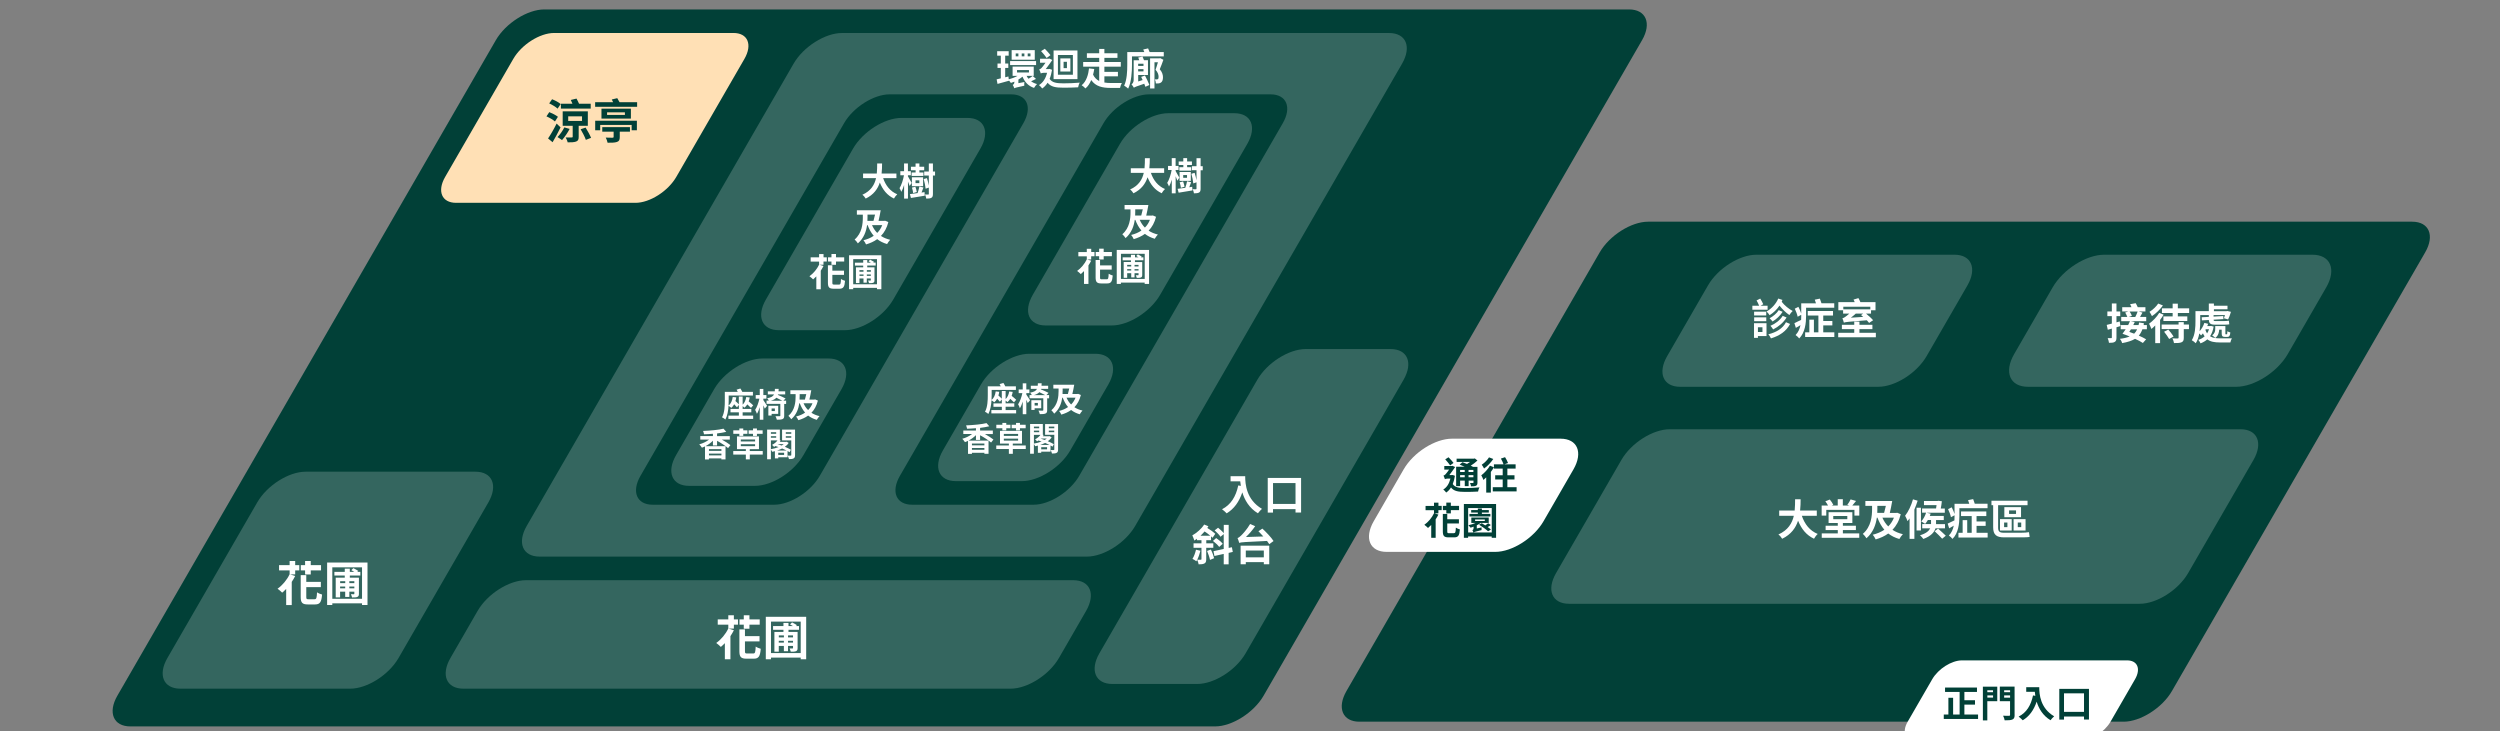 <?xml version="1.0" encoding="UTF-8"?>
<svg xmlns="http://www.w3.org/2000/svg" id="_圖層_1" data-name="圖層 1" viewBox="0 0 530 155">
  <rect x="0" y="0" width="530" height="155" fill="#808080" stroke="none"/>
  <defs>
    <style>
      .cls-1 {
        fill: #014037;
      }

      .cls-1, .cls-2, .cls-3, .cls-4 {
        stroke-width: 0px;
      }

      .cls-2 {
        fill: rgba(255, 255, 255, .2);
      }

      .cls-3 {
        fill: #ffe0b5;
      }

      .cls-4 {
        fill: #fff;
      }
    </style>
  </defs>
  <path class="cls-1" d="M257.61,154H27.63c-3.58,0-4.82-2.93-2.75-6.51L105.12,8.51c2.07-3.58,6.69-6.51,10.27-6.51h229.98c3.58,0,4.82,2.93,2.75,6.51l-80.24,138.98c-2.07,3.58-6.69,6.51-10.27,6.51Z"></path>
  <path class="cls-1" d="M450.2,153h-162c-3.58,0-4.81-2.92-2.75-6.5l53.69-93c2.06-3.57,6.68-6.5,10.25-6.5h162c3.58,0,4.81,2.93,2.75,6.5l-53.69,93c-2.06,3.58-6.68,6.5-10.25,6.5Z"></path>
  <path class="cls-4" d="M316.98,117h-23c-3.59,0-4.82-2.91-2.75-6.5l6.35-11c2.07-3.59,6.66-6.5,10.25-6.5h23c3.59,0,4.82,2.91,2.75,6.5l-6.35,11c-2.07,3.59-6.66,6.5-10.25,6.5Z"></path>
  <path class="cls-2" d="M474.07,82h-44.14c-3.83,0-5.14-3.1-2.93-6.93l8.16-14.14c2.21-3.83,7.11-6.93,10.93-6.93h44.14c3.83,0,5.14,3.1,2.93,6.93l-8.16,14.14c-2.21,3.83-7.11,6.93-10.93,6.93Z"></path>
  <path class="cls-2" d="M453.63,128h-121c-3.59,0-4.82-2.91-2.75-6.5l13.86-24c2.07-3.59,6.66-6.5,10.25-6.5h121c3.59,0,4.82,2.91,2.75,6.5l-13.86,24c-2.07,3.59-6.66,6.5-10.25,6.5Z"></path>
  <path class="cls-2" d="M398.19,82h-42c-3.59,0-4.82-2.91-2.75-6.5l8.66-15c2.07-3.59,6.66-6.5,10.25-6.5h42c3.59,0,4.82,2.91,2.75,6.5l-8.66,15c-2.07,3.59-6.66,6.5-10.25,6.5Z"></path>
  <path class="cls-4" d="M441.12,157h-35c-2.21,0-2.97-1.79-1.69-4l5.2-9c1.28-2.21,4.1-4,6.31-4h35c2.21,0,2.97,1.79,1.69,4l-5.2,9c-1.28,2.21-4.1,4-6.31,4Z"></path>
  <path class="cls-3" d="M134.72,43h-38.03c-3.03,0-4.07-2.46-2.32-5.49l14.45-25.03c1.75-3.03,5.62-5.49,8.65-5.49h38.03c3.03,0,4.07,2.46,2.32,5.49l-14.45,25.03c-1.75,3.03-5.62,5.49-8.65,5.49Z"></path>
  <path class="cls-2" d="M230.41,118h-116c-3.59,0-4.82-2.91-2.75-6.5L168.24,13.5c2.07-3.59,6.66-6.5,10.25-6.5h116c3.59,0,4.82,2.91,2.75,6.5l-56.58,98c-2.07,3.59-6.66,6.5-10.25,6.5Z"></path>
  <path class="cls-2" d="M253.82,145h-18c-3.59,0-4.82-2.91-2.75-6.5l33.49-58c2.07-3.59,6.66-6.5,10.25-6.5h18c3.59,0,4.82,2.91,2.75,6.5l-33.49,58c-2.07,3.59-6.66,6.5-10.25,6.5Z"></path>
  <path class="cls-2" d="M74.24,146h-36c-3.59,0-4.82-2.91-2.75-6.5l19.05-33c2.07-3.59,6.66-6.5,10.25-6.5h36c3.59,0,4.82,2.91,2.75,6.5l-19.05,33c-2.07,3.59-6.66,6.5-10.25,6.5Z"></path>
  <path class="cls-2" d="M214.24,146h-116c-3.59,0-4.82-2.91-2.75-6.5l5.77-10c2.07-3.59,6.66-6.5,10.25-6.5h116c3.59,0,4.82,2.91,2.75,6.5l-5.77,10c-2.07,3.59-6.66,6.5-10.25,6.5Z"></path>
  <path class="cls-1" d="M164.13,107h-25.76c-3.38,0-4.54-2.74-2.59-6.12l43.16-74.76c1.95-3.38,6.28-6.12,9.66-6.12h25.76c3.38,0,4.54,2.74,2.59,6.12l-43.16,74.76c-1.95,3.38-6.28,6.12-9.66,6.12Z"></path>
  <path class="cls-2" d="M179.12,70h-14c-3.59,0-4.82-2.91-2.75-6.5l18.48-32c2.07-3.59,6.66-6.5,10.25-6.5h14c3.59,0,4.82,2.91,2.75,6.5l-18.48,32c-2.07,3.59-6.66,6.5-10.25,6.5Z"></path>
  <path class="cls-1" d="M219.13,107h-25.76c-3.38,0-4.54-2.74-2.59-6.12l43.16-74.76c1.95-3.38,6.28-6.12,9.66-6.12h25.76c3.38,0,4.54,2.74,2.59,6.12l-43.16,74.76c-1.95,3.38-6.28,6.12-9.66,6.12Z"></path>
  <path class="cls-2" d="M160.07,103h-14c-3.59,0-4.82-2.91-2.75-6.5l8.08-14c2.07-3.59,6.66-6.5,10.25-6.5h14c3.59,0,4.82,2.91,2.75,6.5l-8.08,14c-2.07,3.59-6.66,6.5-10.25,6.5Z"></path>
  <path class="cls-2" d="M235.7,69h-14c-3.59,0-4.82-2.91-2.75-6.5l18.48-32c2.07-3.59,6.66-6.5,10.25-6.5h14c3.59,0,4.82,2.91,2.75,6.5l-18.48,32c-2.07,3.59-6.66,6.5-10.25,6.5Z"></path>
  <path class="cls-2" d="M216.64,102h-14c-3.59,0-4.82-2.91-2.75-6.5l8.08-14c2.07-3.59,6.66-6.5,10.25-6.5h14c3.59,0,4.82,2.91,2.75,6.5l-8.08,14c-2.07,3.59-6.66,6.5-10.25,6.5Z"></path>
  <g>
    <path class="cls-4" d="M187.23,37.77c.53,1.56,1.5,2.81,2.99,3.42-.24.2-.55.62-.7.9-1.45-.68-2.37-1.85-3-3.39-.43,1.34-1.3,2.58-2.99,3.4-.15-.26-.43-.61-.71-.81,1.83-.82,2.59-2.14,2.9-3.52h-2.75v-.98h2.91c.08-.75.07-1.48.08-2.13h1.04c0,.66-.02,1.39-.1,2.13h3.14v.98h-2.81Z"></path>
    <path class="cls-4" d="M192.85,39.44c-.07-.23-.22-.6-.36-.95v3.61h-.82v-2.89c-.17.57-.37,1.09-.59,1.46-.07-.24-.26-.58-.38-.78.4-.62.77-1.77.94-2.73h-.77v-.86h.79v-1.65h.82v1.65h.62v.86h-.62v.22c.19.31.69,1.19.79,1.4l-.43.66ZM196,40.72l.05.77c-1.02.18-2.11.34-2.93.48l-.22-.82c.45-.06,1.03-.14,1.66-.22h-.03c.14-.39.3-.97.38-1.38l.86.2c-.13.37-.27.75-.4,1.07l.63-.1ZM194.1,36.1h-.98v-.75h.98v-.7h.81v.7h1.02v.75h-1.02v.46h.86v.74h-2.51v-.74h.85v-.46ZM195.7,39.47h-2.38v-1.89h2.38v1.89ZM193.59,40.92c-.03-.3-.14-.78-.26-1.15l.73-.18c.13.36.26.82.3,1.12l-.76.22ZM194.9,38.23h-.81v.59h.81v-.59ZM198.23,37.22h-.45v3.89c0,.43-.07.67-.32.82-.24.14-.59.18-1.09.18-.03-.24-.16-.63-.27-.88.3.02.58.02.67.02.1,0,.14-.04.14-.14v-1.34l-.68.24c-.04-.53-.22-1.38-.41-2.05l.69-.2c.16.5.31,1.1.4,1.58v-2.13h-.98v-.85h.98v-1.7h.87v1.7h.45v.85Z"></path>
    <path class="cls-4" d="M188.33,47.08c-.31,1.24-.85,2.2-1.57,2.94.56.37,1.21.64,1.96.82-.22.22-.51.63-.66.9-.82-.24-1.5-.58-2.09-1.04-.68.5-1.49.86-2.37,1.12-.11-.27-.35-.67-.55-.89.81-.19,1.55-.5,2.18-.94-.54-.62-.96-1.38-1.29-2.26h-.12c-.18,1.3-.67,2.76-1.95,3.87-.14-.25-.48-.64-.69-.82,1.58-1.35,1.74-3.37,1.74-4.66v-.61h-1.26v-.93h5.05c-.13.74-.3,1.58-.46,2.25h1.21l.18-.04.7.3ZM183.91,46.12c0,.22,0,.46-.02.7h1.29c.11-.4.22-.86.33-1.32h-1.6v.62ZM184.87,47.73c.26.62.63,1.18,1.1,1.65.46-.46.82-1.01,1.06-1.65h-2.17Z"></path>
    <path class="cls-4" d="M174.58,54.55h.7v.9h-.7v.67h-.86l.86.27c-.17.34-.36.67-.58,1v3.93h-.94v-2.73c-.23.23-.46.46-.68.64-.18-.18-.56-.52-.78-.67.82-.58,1.6-1.5,2.05-2.45v-.65h-1.79v-.9h1.79v-.7h.94v.7ZM177.87,60.33c.32,0,.38-.19.42-1.18.21.15.6.31.86.38-.1,1.29-.36,1.68-1.19,1.68h-1.22c-.95,0-1.22-.3-1.22-1.28v-3.69h.94v1.14h2.47v.89h-2.47v1.66c0,.35.05.4.39.4h1.01ZM176.27,55.45h-.73v-.9h.73v-.7h.96v.7h1.74v.9h-1.74v.69h-.96v-.69Z"></path>
    <path class="cls-4" d="M186.85,54.11v7.2h-.93v-.28h-5.04v.28h-.88v-7.2h6.84ZM185.92,60.26v-5.33h-5.04v5.33h5.04ZM183.85,56.32v.36h1.54v2.71c0,.32-.06.46-.27.55-.2.09-.5.09-.89.09-.03-.18-.13-.39-.2-.55.2,0,.42,0,.48,0,.08,0,.1-.02.1-.1v-.34h-.85v.89h-.7v-.89h-.86v.97h-.74v-3.34h1.54v-.36h-1.76v-.63h1.76v-.54h.86v.54h.76c-.17-.1-.35-.21-.5-.29l.35-.34c.27.14.62.33.82.46l-.17.16h.52v.63h-1.78ZM182.2,57.27v.34h.86v-.34h-.86ZM183.07,58.49v-.3h-.86v.3h.86ZM184.62,57.27h-.85v.34h.85v-.34ZM184.62,58.49v-.3h-.85v.3h.85Z"></path>
  </g>
  <g>
    <path class="cls-4" d="M157.44,88.11h2.23v.71h-5.25v-.71h2.22v-.69h-1.78v-.72h1.78v-.85l-.41.5c-.13-.17-.35-.42-.58-.65-.17.31-.37.57-.62.77-.12-.12-.4-.32-.58-.44-.06,1-.24,2.12-.67,2.91-.15-.14-.51-.39-.71-.47.55-.99.59-2.46.59-3.49v-1.9h2.75c-.08-.17-.16-.33-.25-.47l.8-.25c.15.22.3.48.41.72h2.25v.77h-5.14v1.13c0,.3,0,.64-.03.99.52-.4.78-1.05.89-1.81l.75.08c-.04.28-.1.54-.18.78.27.23.55.5.72.7v-1.65h.81v1.72c.41-.39.66-.96.76-1.62l.74.09c-.05.3-.13.59-.22.84.36.29.74.6.96.83l-.47.54c-.17-.19-.48-.48-.78-.74-.17.27-.37.51-.6.7-.08-.08-.24-.22-.39-.34v.6h1.84v.72h-1.84v.69Z"></path>
    <path class="cls-4" d="M161.82,84.81c.22.32.69,1.04.81,1.23l-.5.59c-.06-.19-.18-.44-.3-.7v3.06h-.76v-2.68c-.18.56-.37,1.07-.6,1.42-.07-.24-.26-.62-.38-.84.38-.55.73-1.53.9-2.37h-.78v-.77h.86v-1.3h.76v1.3h.65v.77h-.65v.29ZM166.68,85.63h-.43v2.51c0,.39-.08.59-.36.71-.27.12-.66.13-1.2.13-.04-.22-.18-.54-.29-.75.37.01.76.01.88.01.11,0,.15-.03.15-.12v-2.5h-2.92v-.69h.48c-.08-.18-.24-.39-.36-.5.87-.16,1.27-.41,1.46-.81h-1.31v-.66h1.47c.01-.16.02-.34.03-.52h.8c0,.18-.01.36-.03.52h1.41v.66h-1.53l-.03.1c.55.23,1.25.53,1.64.75l-.46.47h.58v.69ZM163.58,87.74v.36h-.69v-2.07h2.09v1.71h-1.39ZM165.85,84.95c-.34-.19-.83-.42-1.26-.63-.25.28-.62.48-1.17.63h2.43ZM163.58,86.6v.55h.69v-.55h-.69Z"></path>
    <path class="cls-4" d="M173.39,84.93c-.27,1.09-.74,1.93-1.37,2.58.49.32,1.06.56,1.72.71-.2.19-.45.55-.58.79-.71-.21-1.32-.5-1.83-.91-.6.44-1.3.75-2.08.98-.1-.24-.31-.59-.48-.78.71-.17,1.36-.44,1.91-.83-.48-.55-.84-1.21-1.13-1.98h-.1c-.16,1.14-.59,2.42-1.71,3.39-.12-.22-.42-.56-.6-.72,1.39-1.18,1.53-2.95,1.53-4.08v-.53h-1.11v-.81h4.43c-.11.64-.26,1.39-.4,1.97h1.06l.15-.04.61.26ZM169.52,84.09c0,.2,0,.4-.01.62h1.13c.1-.35.2-.76.29-1.16h-1.4v.54ZM170.35,85.49c.23.55.55,1.04.97,1.44.4-.4.71-.88.93-1.44h-1.9Z"></path>
    <path class="cls-4" d="M151.14,94.42v-.99c-.44.46-.99.85-1.58,1.16h4.25v2.8h-.88v-.21h-2.64v.22h-.83v-2.76c-.22.11-.43.2-.65.27-.13-.2-.39-.54-.57-.71.76-.2,1.51-.57,2.08-1.01h-1.86v-.74h2.68v-.49c-.64.06-1.27.09-1.89.11-.02-.2-.12-.52-.2-.71,1.53-.06,3.28-.22,4.33-.48l.59.67c-.58.15-1.25.25-1.95.34v.57h2.7v.74h-1.68c.69.38,1.4.83,1.81,1.16l-.5.64c-.5-.45-1.48-1.09-2.33-1.55v.99h-.87ZM150.3,95.21v.38h2.64v-.38h-2.64ZM152.94,96.54v-.38h-2.64v.38h2.64Z"></path>
    <path class="cls-4" d="M156.74,91.97h-1.28v-.74h1.28v-.39h.83v.39h.88v.74h-.88v.44h-.83v-.44ZM161.71,96.37h-2.75v1.02h-.84v-1.02h-2.67v-.75h2.67v-.4h-1.88v-2.7h4.66v2.7h-1.95v.4h2.75v.75ZM157.05,93.59h3.03v-.42h-3.03v.42ZM157.05,94.59h3.03v-.42h-3.03v.42ZM159.64,91.97h-.93v-.74h.93v-.39h.83v.39h1.21v.74h-1.21v.45h-.83v-.45Z"></path>
    <path class="cls-4" d="M167.4,95.88c-.12-.08-.27-.17-.44-.27v1.33h-1.97v.24h-.71v-1.53c-.19.05-.37.1-.56.13-.06-.13-.18-.32-.29-.46v2.05h-.8v-6.3h2.7v2.28l.18.04c-.06.1-.12.19-.19.28h1.32l.12-.03.44.26c-.2.32-.48.59-.81.82.5.21.96.43,1.28.63l-.28.53ZM163.43,91.62v.35h1.12v-.35h-1.12ZM163.43,92.8h1.12v-.33h-1.12v.33ZM163.43,95.22c.55-.08,1.12-.24,1.62-.44-.22-.08-.44-.15-.66-.22-.09.06-.18.13-.29.19-.1-.14-.29-.34-.43-.43.52-.27.92-.62,1.15-.95h-1.39v1.86ZM166.76,95.51c-.29-.15-.61-.29-.95-.43-.34.17-.69.32-1.06.43h2ZM164.88,94.17c.27.08.56.18.84.29.16-.1.31-.2.44-.31h-1.26l-.02.02ZM166.23,96.44v-.46h-1.24v.46h1.24ZM168.55,96.47c0,.37-.06.58-.3.71-.22.13-.55.15-.99.15-.04-.2-.18-.55-.29-.74.27.01.56,0,.65,0,.1,0,.13-.03.13-.13v-3.1h-1.95v-2.28h2.75v5.4ZM166.59,91.62v.35h1.16v-.35h-1.16ZM167.75,92.8v-.33h-1.16v.33h1.16Z"></path>
  </g>
  <g>
    <path class="cls-4" d="M243.99,36.65c.53,1.56,1.5,2.81,2.99,3.42-.24.2-.55.62-.7.9-1.45-.68-2.37-1.85-3-3.39-.43,1.34-1.3,2.58-2.99,3.4-.15-.26-.43-.61-.71-.81,1.83-.82,2.59-2.14,2.9-3.52h-2.75v-.98h2.91c.08-.75.07-1.48.08-2.13h1.04c0,.66-.02,1.39-.1,2.13h3.14v.98h-2.81Z"></path>
    <path class="cls-4" d="M249.6,38.32c-.07-.23-.22-.6-.36-.95v3.61h-.82v-2.89c-.17.57-.37,1.09-.59,1.46-.07-.24-.26-.58-.38-.78.4-.62.77-1.77.94-2.73h-.77v-.86h.79v-1.65h.82v1.65h.62v.86h-.62v.22c.19.31.69,1.19.79,1.4l-.43.66ZM252.75,39.6l.05.77c-1.02.18-2.11.34-2.93.48l-.22-.82c.45-.06,1.03-.14,1.66-.22h-.03c.14-.39.3-.97.38-1.38l.86.2c-.13.37-.27.75-.4,1.07l.63-.1ZM250.86,34.98h-.98v-.75h.98v-.7h.81v.7h1.02v.75h-1.02v.46h.86v.74h-2.51v-.74h.85v-.46ZM252.45,38.35h-2.38v-1.89h2.38v1.89ZM250.35,39.8c-.03-.3-.14-.78-.26-1.15l.73-.18c.13.36.26.82.3,1.12l-.76.22ZM251.65,37.11h-.81v.59h.81v-.59ZM254.98,36.1h-.45v3.89c0,.43-.07.67-.32.82-.24.14-.59.18-1.09.18-.03-.24-.16-.63-.27-.88.3.02.58.02.67.02.1,0,.14-.04.14-.14v-1.34l-.68.24c-.04-.53-.22-1.38-.41-2.05l.69-.2c.16.5.31,1.1.4,1.58v-2.13h-.98v-.85h.98v-1.7h.87v1.7h.45v.85Z"></path>
    <path class="cls-4" d="M245.08,45.96c-.31,1.24-.85,2.2-1.57,2.94.56.37,1.21.64,1.96.82-.22.22-.51.63-.66.9-.82-.24-1.5-.58-2.09-1.04-.68.5-1.49.86-2.37,1.12-.11-.27-.35-.67-.55-.89.81-.19,1.55-.5,2.18-.94-.54-.62-.96-1.38-1.29-2.26h-.12c-.18,1.3-.67,2.76-1.95,3.87-.14-.25-.48-.64-.69-.82,1.58-1.35,1.74-3.37,1.74-4.66v-.61h-1.26v-.93h5.05c-.13.74-.3,1.58-.46,2.25h1.21l.18-.04.7.3ZM240.67,45c0,.22,0,.46-.02.7h1.29c.11-.4.22-.86.33-1.32h-1.6v.62ZM241.62,46.6c.26.62.63,1.18,1.1,1.65.46-.46.82-1.01,1.06-1.65h-2.17Z"></path>
    <path class="cls-4" d="M231.33,53.43h.7v.9h-.7v.67h-.86l.86.27c-.17.34-.36.67-.58,1v3.93h-.94v-2.73c-.23.23-.46.46-.68.64-.18-.18-.56-.52-.78-.67.82-.58,1.6-1.5,2.05-2.45v-.65h-1.79v-.9h1.79v-.7h.94v.7ZM234.62,59.21c.32,0,.38-.19.42-1.18.21.15.6.31.86.38-.1,1.29-.36,1.68-1.19,1.68h-1.22c-.95,0-1.22-.3-1.22-1.28v-3.69h.94v1.14h2.47v.89h-2.47v1.66c0,.35.05.4.39.4h1.01ZM233.02,54.32h-.73v-.9h.73v-.7h.96v.7h1.74v.9h-1.74v.69h-.96v-.69Z"></path>
    <path class="cls-4" d="M243.6,52.99v7.2h-.93v-.28h-5.04v.28h-.88v-7.2h6.84ZM242.68,59.14v-5.33h-5.04v5.33h5.04ZM240.61,55.2v.36h1.54v2.71c0,.32-.06.46-.27.55-.2.09-.5.09-.89.09-.03-.18-.13-.39-.2-.55.2,0,.42,0,.48,0,.08,0,.1-.02.1-.1v-.34h-.85v.89h-.7v-.89h-.86v.97h-.74v-3.34h1.54v-.36h-1.76v-.63h1.76v-.54h.86v.54h.76c-.17-.1-.35-.21-.5-.29l.35-.34c.27.14.62.33.82.46l-.17.16h.52v.63h-1.78ZM238.96,56.15v.34h.86v-.34h-.86ZM239.82,57.36v-.3h-.86v.3h.86ZM241.37,56.15h-.85v.34h.85v-.34ZM241.37,57.36v-.3h-.85v.3h.85Z"></path>
  </g>
  <g>
    <path class="cls-4" d="M213.19,86.93h2.23v.71h-5.25v-.71h2.22v-.69h-1.78v-.72h1.78v-.85l-.41.5c-.13-.17-.35-.42-.58-.65-.17.31-.37.57-.62.77-.12-.12-.4-.32-.58-.44-.06,1-.24,2.12-.67,2.91-.15-.14-.51-.39-.71-.47.55-.99.59-2.46.59-3.49v-1.9h2.75c-.08-.17-.16-.33-.25-.47l.8-.25c.15.22.3.48.41.72h2.25v.77h-5.14v1.13c0,.3,0,.64-.03.99.52-.4.78-1.05.89-1.81l.75.08c-.04.28-.1.54-.18.78.27.23.55.5.72.7v-1.65h.81v1.72c.41-.39.66-.96.76-1.62l.74.09c-.05.3-.13.59-.22.84.36.29.74.6.96.83l-.47.54c-.17-.19-.48-.48-.78-.74-.17.27-.37.51-.6.7-.08-.08-.24-.22-.39-.34v.6h1.84v.72h-1.84v.69Z"></path>
    <path class="cls-4" d="M217.57,83.63c.22.32.69,1.04.81,1.23l-.5.59c-.06-.19-.18-.44-.3-.7v3.06h-.76v-2.68c-.18.56-.37,1.07-.6,1.42-.07-.24-.26-.62-.38-.84.38-.55.73-1.53.9-2.37h-.78v-.77h.86v-1.3h.76v1.3h.65v.77h-.65v.29ZM222.43,84.45h-.43v2.51c0,.39-.08.59-.36.71-.27.12-.66.13-1.2.13-.04-.22-.18-.54-.29-.75.37.01.76.01.88.01.11,0,.15-.03.15-.12v-2.5h-2.92v-.69h.48c-.08-.18-.24-.39-.36-.5.87-.16,1.27-.41,1.46-.81h-1.31v-.66h1.47c.01-.16.02-.34.03-.52h.8c0,.18-.01.36-.03.52h1.41v.66h-1.53l-.03.1c.55.23,1.25.53,1.64.75l-.46.47h.58v.69ZM219.34,86.55v.36h-.69v-2.07h2.09v1.71h-1.39ZM221.6,83.77c-.34-.19-.83-.42-1.26-.63-.25.28-.62.48-1.17.63h2.43ZM219.34,85.42v.55h.69v-.55h-.69Z"></path>
    <path class="cls-4" d="M229.14,83.75c-.27,1.09-.74,1.93-1.37,2.58.49.32,1.06.56,1.72.71-.2.19-.45.55-.58.79-.71-.21-1.32-.5-1.83-.91-.6.44-1.3.75-2.08.98-.1-.24-.31-.59-.48-.78.71-.17,1.36-.44,1.91-.83-.48-.55-.84-1.21-1.13-1.98h-.1c-.16,1.14-.59,2.42-1.71,3.39-.12-.22-.42-.56-.6-.72,1.39-1.18,1.53-2.95,1.53-4.08v-.53h-1.11v-.81h4.43c-.11.64-.26,1.39-.4,1.97h1.06l.15-.04.61.26ZM225.27,82.91c0,.2,0,.4-.01.62h1.13c.1-.35.2-.76.29-1.16h-1.4v.54ZM226.11,84.31c.23.55.55,1.04.97,1.44.4-.4.71-.88.93-1.44h-1.9Z"></path>
    <path class="cls-4" d="M206.9,93.24v-.99c-.44.46-.99.85-1.58,1.16h4.25v2.8h-.88v-.21h-2.64v.22h-.83v-2.76c-.22.11-.43.2-.65.27-.13-.2-.39-.54-.57-.71.76-.2,1.51-.57,2.08-1.01h-1.86v-.74h2.68v-.49c-.64.06-1.27.09-1.89.11-.02-.2-.12-.52-.2-.71,1.53-.06,3.28-.22,4.33-.48l.59.67c-.58.15-1.25.25-1.95.34v.57h2.7v.74h-1.68c.69.38,1.4.83,1.81,1.16l-.5.64c-.5-.45-1.48-1.09-2.33-1.55v.99h-.87ZM206.05,94.03v.38h2.64v-.38h-2.64ZM208.69,95.36v-.38h-2.64v.38h2.64Z"></path>
    <path class="cls-4" d="M212.5,90.79h-1.28v-.74h1.28v-.39h.83v.39h.88v.74h-.88v.44h-.83v-.44ZM217.47,95.19h-2.75v1.02h-.84v-1.02h-2.67v-.75h2.67v-.4h-1.88v-2.7h4.66v2.7h-1.95v.4h2.75v.75ZM212.81,92.41h3.03v-.42h-3.03v.42ZM212.81,93.41h3.03v-.42h-3.03v.42ZM215.4,90.79h-.93v-.74h.93v-.39h.83v.39h1.21v.74h-1.21v.45h-.83v-.45Z"></path>
    <path class="cls-4" d="M223.15,94.7c-.12-.08-.27-.17-.44-.27v1.33h-1.97v.24h-.71v-1.53c-.19.05-.37.1-.56.13-.06-.13-.18-.32-.29-.46v2.05h-.8v-6.3h2.7v2.28l.18.04c-.06.1-.12.19-.19.28h1.32l.12-.03.44.26c-.2.32-.48.59-.81.82.5.21.96.43,1.28.63l-.28.53ZM219.19,90.44v.35h1.12v-.35h-1.12ZM219.19,91.62h1.12v-.33h-1.12v.33ZM219.19,94.04c.55-.08,1.12-.24,1.62-.44-.22-.08-.44-.15-.66-.22-.09.06-.18.13-.29.19-.1-.14-.29-.34-.43-.43.52-.27.92-.62,1.15-.95h-1.39v1.86ZM222.52,94.33c-.29-.15-.61-.29-.95-.43-.34.17-.69.32-1.06.43h2ZM220.64,92.99c.27.08.56.18.84.29.16-.1.31-.2.44-.31h-1.26l-.02.02ZM221.98,95.26v-.46h-1.24v.46h1.24ZM224.31,95.29c0,.37-.06.58-.3.71-.22.13-.55.15-.99.15-.04-.2-.18-.55-.29-.74.27.01.56,0,.65,0,.1,0,.13-.03.13-.13v-3.1h-1.95v-2.28h2.75v5.4ZM222.35,90.44v.35h1.16v-.35h-1.16ZM223.5,91.62v-.33h-1.16v.33h1.16Z"></path>
  </g>
  <g>
    <path class="cls-4" d="M219.63,16.73c-.35.18-.7.36-1.04.5.36.26.77.47,1.26.59-.22.2-.5.56-.63.82-1.21-.4-1.98-1.24-2.45-2.39-.26.23-.55.42-.87.61v.77l1.27-.24c-.03.23-.04.59-.02.78-1.66.36-1.95.44-2.12.55-.05-.21-.22-.55-.34-.72.16-.07.36-.25.36-.61v-.08c-.25.11-.5.19-.74.27-.1-.15-.26-.35-.41-.52v.06c-.82.24-1.7.47-2.43.67l-.18-.97c.26-.05.55-.13.88-.21v-2.21h-.7v-.93h.7v-1.67h-.77v-.94h2.44v.94h-.74v1.67h.66v.93h-.66v1.99l.68-.18.08.61c.64-.17,1.31-.42,1.85-.73h-1.04v-1.97h4.48v1.97h-1.5c.1.23.23.43.39.61.32-.19.67-.42.89-.6l.7.63ZM219.65,13.8h-5.51v-.85h5.51v.85ZM219.37,12.67h-4.9v-2.04h4.9v2.04ZM215.9,11.34h-.57v.6h.57v-.6ZM215.61,15.36h2.53v-.5h-2.53v.5ZM217.17,11.34h-.57v.6h.57v-.6ZM218.46,11.34h-.59v.6h.59v-.6Z"></path>
    <path class="cls-4" d="M223.04,14.76c-.12.75-.29,1.4-.52,1.96.54.83,1.52.94,2.94.95.96,0,2.43-.05,3.45-.15-.15.22-.3.7-.35.99-.93.06-2.06.08-3.12.08-1.62,0-2.65-.17-3.35-1.05-.32.52-.71.92-1.14,1.22-.14-.21-.49-.58-.69-.72.84-.5,1.42-1.38,1.72-2.6h-.77c-.22,0-.48.06-.56.14-.05-.22-.24-.68-.34-.86.15-.04.3-.11.48-.29.16-.16.53-.66.86-1.13h-1.16v-.85h1.85l.11-.04.65.3c-.34.49-.92,1.31-1.4,1.93h.66l.17-.03.51.19ZM221.89,12.3c-.25-.39-.77-1.02-1.18-1.46l.79-.5c.43.43.93.99,1.2,1.35l-.81.6ZM228.42,16.78h-5.06v-6.08h5.06v6.08ZM227.45,11.66h-3.17v4.18h3.17v-4.18ZM226.92,15.16h-2.13v-2.78h2.13v2.78ZM226.19,13.1h-.71v1.34h.71v-1.34Z"></path>
    <path class="cls-4" d="M234.11,17.49c.45.08.94.11,1.44.11.41,0,1.76,0,2.28,0-.15.24-.32.73-.38,1.04h-1.96c-1.79,0-3.21-.31-4.15-1.67-.3.71-.68,1.34-1.23,1.78-.18-.21-.56-.54-.8-.68,1.01-.8,1.43-2.31,1.56-3.57l1.11.13c-.06.39-.14.79-.25,1.19.31.66.77,1.08,1.3,1.35v-3.03h-3.4v-1h3.4v-.87h-2.61v-.98h2.61v-.92h1.1v.92h2.77v.98h-2.77v.87h3.48v1h-3.48v1.09h2.87v.95h-2.87v1.33Z"></path>
    <path class="cls-4" d="M246.72,11.04v.92h-6.74v1.8c0,1.44-.12,3.64-.81,5.03-.18-.19-.63-.52-.85-.63.6-1.26.66-3.1.66-4.39v-2.73h3.61c-.07-.19-.14-.39-.22-.55l1.03-.23c.11.23.23.52.32.78h3ZM242.73,16c.32.63.75,1.49.94,2.02l-.85.38c-.05-.18-.14-.41-.24-.65-1.71.58-2.02.71-2.2.85-.09-.21-.34-.55-.5-.7.19-.15.46-.47.46-.93v-4.2h1.18c-.06-.2-.14-.41-.21-.57l.9-.21c.12.24.23.52.32.77h.84v3.14h-2.07v1.37l.94-.3c-.1-.23-.22-.46-.31-.66l.82-.31ZM241.29,13.51v.47h1.13v-.47h-1.13ZM242.42,15.14v-.48h-1.13v.48h1.13ZM246.64,12.67c-.23.65-.51,1.4-.77,2.01.54.64.68,1.22.68,1.69,0,.54-.12.9-.4,1.11-.14.11-.31.17-.5.2-.16.02-.4.03-.6.02,0-.25-.1-.63-.23-.87.16.02.3.02.41,0,.1,0,.19-.02.25-.06.11-.07.14-.26.14-.49,0-.4-.12-.91-.64-1.49.18-.48.35-1.09.5-1.59h-.73v5.56h-.93v-6.4h2l.15-.04.68.36Z"></path>
  </g>
  <g>
    <path class="cls-4" d="M155.58,131.31h.87v1.12h-.87v.84h-1.08l1.08.34c-.21.42-.45.84-.73,1.25v4.91h-1.18v-3.42c-.29.29-.57.57-.85.8-.22-.23-.7-.65-.98-.84,1.03-.72,2-1.88,2.56-3.07v-.81h-2.24v-1.12h2.24v-.88h1.18v.88ZM159.68,138.54c.4,0,.47-.24.53-1.47.26.19.75.39,1.07.47-.13,1.61-.45,2.1-1.49,2.1h-1.52c-1.19,0-1.52-.37-1.52-1.6v-4.61h1.18v1.43h3.09v1.11h-3.09v2.07c0,.44.06.5.49.5h1.26ZM157.68,132.43h-.91v-1.12h.91v-.88h1.2v.88h2.18v1.12h-2.18v.86h-1.2v-.86Z"></path>
    <path class="cls-4" d="M170.91,130.76v9h-1.16v-.35h-6.3v.35h-1.1v-9h8.56ZM169.75,138.45v-6.67h-6.3v6.67h6.3ZM167.16,133.52v.45h1.93v3.39c0,.4-.07.57-.34.69-.25.11-.62.11-1.11.11-.04-.22-.16-.49-.25-.69.25.01.52.01.6.01.1-.01.13-.03.13-.12v-.42h-1.06v1.11h-.88v-1.11h-1.08v1.21h-.93v-4.18h1.92v-.45h-2.2v-.79h2.2v-.67h1.07v.67h.95c-.21-.13-.44-.26-.63-.36l.44-.42c.34.17.78.41,1.03.58l-.21.2h.65v.79h-2.23ZM165.11,134.71v.42h1.08v-.42h-1.08ZM166.18,136.23v-.38h-1.08v.38h1.08ZM168.12,134.71h-1.06v.42h1.06v-.42ZM168.12,136.23v-.38h-1.06v.38h1.06Z"></path>
  </g>
  <g>
    <path class="cls-4" d="M263.98,100.94c0,1.7.24,4.99,3.56,6.94-.23.19-.67.66-.86.94-1.86-1.12-2.82-2.83-3.31-4.44-.68,2.02-1.76,3.51-3.32,4.45-.2-.23-.7-.67-.98-.87,1.87-.95,2.94-2.68,3.44-5.05l.55.1c-.06-.34-.1-.67-.13-.97h-2.05v-1.09h3.11Z"></path>
    <path class="cls-4" d="M275.83,101.32v7.33h-1.18v-.71h-4.77v.73h-1.12v-7.35h7.08ZM274.65,106.83v-4.42h-4.77v4.42h4.77Z"></path>
    <path class="cls-4" d="M255.72,116.14v2.41c0,.48-.08.74-.38.9-.29.16-.68.19-1.23.19-.04-.27-.17-.68-.31-.96-.06.11-.12.22-.18.31-.19-.15-.58-.41-.82-.51.32-.5.59-1.24.75-1.94l.94.22c-.16.66-.41,1.37-.68,1.9.32,0,.65,0,.76,0,.1,0,.14-.03.14-.13v-2.39h-1.68v-.95h1.68v-.67h-.97v-.31c-.18.14-.37.27-.54.39-.06-.24-.3-.83-.43-1.1.93-.52,1.94-1.39,2.51-2.3l.9.37c-.07.12-.15.24-.24.36.68.4,1.31.86,1.7,1.23l-.58.85c-.09-.1-.21-.21-.32-.31v.82h-1.01v.67h1.49v.95h-1.49ZM256.59,113.58c-.35-.31-.78-.62-1.22-.91-.27.32-.57.62-.87.91h2.1ZM256.7,116.5c.3.58.58,1.35.69,1.84l-.87.36c-.09-.5-.36-1.29-.62-1.9l.8-.3ZM258.47,115.95c-.26-.37-.85-.92-1.33-1.27l.69-.61c.49.33,1.11.84,1.39,1.21l-.75.67ZM260.47,117.2v2.44h-1.04v-2.21l-1.97.44-.2-1.02,2.17-.47v-3.15l-.68.57c-.23-.39-.79-.95-1.25-1.36l.73-.56c.41.33.92.79,1.21,1.16v-1.77h1.04v4.89l.68-.15.19,1-.87.2Z"></path>
    <path class="cls-4" d="M267.62,112.06c.83.77,1.9,1.88,2.37,2.64l-.91.66c-.12-.2-.28-.43-.47-.68-4.78.23-5.42.25-5.9.41-.05-.22-.23-.75-.35-1.03.23-.06.45-.23.75-.52.31-.28,1.3-1.37,1.91-2.45l1.08.46c-.57.84-1.28,1.64-1.96,2.3l3.69-.12c-.35-.4-.71-.77-1.04-1.11l.84-.56ZM263.01,115.68h6.07v3.94h-1.15v-.45h-3.82v.46h-1.1v-3.95ZM264.11,116.71v1.44h3.82v-1.44h-3.82Z"></path>
  </g>
  <g>
    <path class="cls-1" d="M117.65,25.75c-.38-.35-1.17-.81-1.8-1.08l.6-.9c.61.24,1.41.65,1.83.99l-.63.99ZM118.84,27.01c-.51,1.03-1.11,2.17-1.69,3.14l-.96-.8c.52-.75,1.24-1.99,1.81-3.15l.84.81ZM118.21,23.03c-.38-.36-1.16-.83-1.78-1.11l.61-.88c.62.24,1.43.66,1.82,1.02l-.65.97ZM120.77,27.33c-.44.82-1.09,1.77-1.62,2.37-.23-.17-.69-.49-.96-.64.53-.53,1.09-1.33,1.45-2.05l1.13.32ZM125.23,23.03h-6.32v-1.04h2.45c-.11-.27-.24-.56-.35-.8l1.21-.29c.18.33.4.75.54,1.09h2.47v1.04ZM122.68,26.68v2.34c0,.55-.11.82-.55.99-.43.16-1,.17-1.79.17-.05-.31-.25-.75-.42-1.04.51,0,1.11,0,1.27,0,.16,0,.22-.04.22-.14v-2.33h-2.12v-3.06h5.33v3.06h-1.94ZM120.46,25.64h2.93v-.98h-2.93v.98ZM124.15,27.05c.43.7.93,1.6,1.16,2.17l-1.11.43c-.2-.61-.7-1.55-1.11-2.25l1.06-.35Z"></path>
    <path class="cls-1" d="M135.07,21.67v.97h-8.9v-.97h3.81c-.09-.2-.2-.41-.28-.58l1.16-.28c.15.26.34.58.48.86h3.73ZM126.19,25.59h8.83v2.03h-1.11v-1.14h-6.67v1.14h-1.06v-2.03ZM133.75,23.04v2.11h-6.24v-2.11h6.24ZM127.68,26.95h5.87v.96h-2.16v1.16c0,.6-.14.88-.62,1.03-.47.16-1.12.16-1.96.16-.06-.34-.23-.78-.39-1.09.54.03,1.25.03,1.43.03.18-.01.24-.05.24-.18v-1.11h-2.41v-.96ZM132.48,23.82h-3.78v.55h3.78v-.55Z"></path>
  </g>
  <g>
    <path class="cls-4" d="M62.58,119.81h.87v1.12h-.87v.84h-1.08l1.08.34c-.21.42-.45.84-.73,1.25v4.91h-1.18v-3.42c-.29.29-.57.57-.85.8-.22-.23-.7-.65-.98-.84,1.03-.72,2-1.88,2.56-3.07v-.81h-2.24v-1.12h2.24v-.88h1.18v.88ZM66.68,127.04c.4,0,.47-.24.53-1.47.26.19.75.39,1.07.47-.13,1.61-.45,2.1-1.49,2.1h-1.52c-1.19,0-1.52-.37-1.52-1.6v-4.61h1.18v1.43h3.09v1.11h-3.09v2.07c0,.44.06.5.49.5h1.26ZM64.68,120.93h-.91v-1.12h.91v-.88h1.2v.88h2.18v1.12h-2.18v.86h-1.2v-.86Z"></path>
    <path class="cls-4" d="M77.91,119.26v9h-1.16v-.35h-6.3v.35h-1.1v-9h8.56ZM76.75,126.95v-6.67h-6.3v6.67h6.3ZM74.16,122.02v.45h1.93v3.39c0,.4-.07.57-.34.69-.25.11-.62.11-1.11.11-.04-.22-.16-.49-.25-.69.25.01.52.01.6.01.1-.01.13-.03.13-.12v-.42h-1.06v1.11h-.88v-1.11h-1.08v1.21h-.93v-4.18h1.92v-.45h-2.2v-.79h2.2v-.67h1.07v.67h.95c-.21-.13-.44-.26-.63-.36l.44-.42c.34.17.78.41,1.03.58l-.21.2h.65v.79h-2.23ZM72.11,123.21v.42h1.08v-.42h-1.08ZM73.18,124.73v-.38h-1.08v.38h1.08ZM75.12,123.21h-1.06v.42h1.06v-.42ZM75.12,124.73v-.38h-1.06v.38h1.06Z"></path>
  </g>
  <g>
    <path class="cls-4" d="M374.73,65.67h-3.23v-.85h1.44c-.13-.34-.35-.79-.55-1.13l.78-.39c.23.37.5.86.64,1.2l-.58.32h1.5v.85ZM374.5,71.25h-1.82v.38h-.83v-3.11h2.65v2.73ZM374.44,66.88h-2.57v-.81h2.57v.81ZM371.88,67.28h2.57v.81h-2.57v-.81ZM372.68,69.38v1.01h.96v-1.01h-.96ZM377.88,63.59c-.04.13-.1.26-.16.39.58.76,1.5,1.51,2.33,1.95-.23.19-.54.59-.7.86-.71-.47-1.49-1.22-2.1-2-.55.83-1.27,1.52-2.1,2.03-.13-.23-.45-.62-.65-.78,1.11-.61,2.03-1.66,2.49-2.75l.89.3ZM379.5,68.68c-.82,1.57-2.24,2.5-4.06,3.06-.11-.26-.34-.64-.55-.87,1.67-.41,3.05-1.22,3.74-2.56l.87.37ZM377.92,66.1c-.53.84-1.34,1.58-2.14,2.06-.14-.21-.41-.5-.63-.69.72-.37,1.53-1.04,1.94-1.72l.83.35ZM378.75,67.31c-.66,1.1-1.71,1.95-2.84,2.53-.13-.24-.38-.56-.58-.77,1.02-.42,2.06-1.19,2.6-2.11l.83.35Z"></path>
    <path class="cls-4" d="M382.89,67.01c0,1.43-.21,3.51-1.46,4.74-.13-.2-.55-.59-.77-.72.58-.59.88-1.33,1.04-2.1-.32.21-.67.4-.98.58l-.31-1.01c.37-.16.89-.41,1.43-.68.02-.28.02-.57.02-.83v-.25l-.76.41c-.08-.45-.34-1.16-.61-1.71l.77-.39c.23.45.49,1,.6,1.42v-2.17h3.12c-.07-.26-.16-.54-.25-.77l1.08-.22c.13.31.25.68.34.98h2.71v.95h-5.97v1.74ZM388.88,70.46v.99h-6.19v-.99h.89v-2.69h.97v2.69h.95v-3.56h-2.26v-.97h5.36v.97h-2.07v1.15h1.93v.94h-1.93v1.47h2.34Z"></path>
    <path class="cls-4" d="M397.68,70.55v.95h-7.98v-.95h3.4v-.77h-2.62v-.92h2.62v-.68h1.1v.68h2.75v.92h-2.75v.77h3.48ZM390.73,65.77h-1v-1.72h3.46c-.07-.19-.15-.39-.24-.54l1.04-.31c.15.26.31.58.41.85h3.21v1.72h-.95v.72h-1.06c.55.44,1.17,1,1.5,1.4l-.85.57c-.12-.15-.28-.35-.48-.56-4.02.32-4.51.36-4.87.5-.05-.2-.2-.68-.31-.93.2-.03.4-.14.64-.32.14-.1.47-.34.83-.67h-1.32v-.72ZM390.78,65.03v.55h5.73v-.55h-5.73ZM395.01,67.19c-.16-.14-.32-.28-.47-.4l.44-.3h-1.56c-.32.31-.68.59-1.04.86l2.63-.17Z"></path>
  </g>
  <g>
    <path class="cls-4" d="M381.99,109.35c.59,1.76,1.68,3.17,3.37,3.85-.27.22-.62.7-.79,1.01-1.63-.76-2.67-2.08-3.38-3.82-.49,1.5-1.46,2.91-3.37,3.83-.17-.3-.49-.68-.8-.91,2.06-.92,2.92-2.41,3.27-3.96h-3.1v-1.11h3.28c.09-.85.08-1.67.09-2.4h1.17c0,.74-.02,1.57-.11,2.4h3.54v1.11h-3.17Z"></path>
    <path class="cls-4" d="M394.17,107.17v2.14h-1.03v-1.22h-5.97v1.22h-.98v-2.14h1.35c-.15-.3-.37-.63-.57-.9l.95-.37c.29.34.59.8.74,1.12l-.34.15h1.28v-1.34h1.08v1.34h1.38l-.43-.14c.25-.32.54-.81.7-1.16l1.15.34c-.27.35-.55.69-.79.96h1.48ZM390.69,113.08h3.47v.94h-7.95v-.94h3.4v-.7h-2.58v-.92h2.58v-.58h-1.95v-2.3h5.04v2.3h-2.01v.58h2.76v.92h-2.76v.7ZM388.65,110.07h2.98v-.68h-2.98v.68Z"></path>
    <path class="cls-4" d="M402.96,109.02c-.35,1.4-.96,2.48-1.76,3.31.63.41,1.36.72,2.21.92-.25.24-.58.71-.75,1.02-.92-.27-1.69-.65-2.35-1.17-.76.57-1.67.96-2.67,1.26-.13-.31-.4-.76-.62-1,.91-.22,1.75-.57,2.46-1.06-.61-.7-1.08-1.56-1.46-2.55h-.13c-.21,1.47-.76,3.11-2.2,4.36-.15-.28-.54-.72-.77-.93,1.78-1.52,1.96-3.79,1.96-5.25v-.68h-1.42v-1.04h5.69c-.14.83-.33,1.78-.51,2.53h1.36l.2-.04.78.33ZM398,107.94c0,.25,0,.51-.02.79h1.45c.13-.45.25-.97.37-1.49h-1.8v.69ZM399.07,109.75c.3.7.71,1.33,1.24,1.85.51-.51.92-1.13,1.2-1.85h-2.44Z"></path>
    <path class="cls-4" d="M406.54,106.15c-.19.61-.43,1.26-.69,1.87v6.22h-1.02v-4.34c-.14.22-.29.41-.43.59-.08-.26-.35-.87-.52-1.15.68-.86,1.31-2.18,1.67-3.48l.99.29ZM407.24,112.46h-.93v-4.82h.93v4.82ZM410.33,112c-.26.82-.95,1.66-2.58,2.26-.15-.22-.47-.58-.71-.78,1.33-.4,1.91-.95,2.16-1.48h-1.69v-.9h1.87v-.86h-.67c-.18.32-.38.59-.58.83-.2-.16-.59-.41-.83-.53.44-.46.82-1.16,1.03-1.85h-.85v-.89h2.96c.04-.23.07-.48.11-.71h-2.67v-.88h2.88l.15-.04.76.09c-.05.51-.13,1.05-.23,1.55h.86v.89h-3.86l.85.2c-.05.15-.11.31-.17.47h2.96v.88h-1.64v.86h1.9v.9h-2.03ZM410.87,112.06c.5.46,1.25,1.11,1.64,1.51l-.77.64c-.35-.4-1.07-1.1-1.6-1.59l.73-.56Z"></path>
    <path class="cls-4" d="M415.39,109.51c0,1.43-.21,3.51-1.46,4.74-.13-.2-.55-.59-.77-.72.58-.59.88-1.33,1.04-2.1-.32.21-.67.41-.98.58l-.31-1.01c.37-.16.89-.41,1.43-.68.02-.28.02-.57.02-.83v-.25l-.76.41c-.08-.45-.34-1.16-.61-1.71l.77-.39c.23.45.49,1,.6,1.42v-2.17h3.12c-.07-.26-.16-.54-.25-.77l1.08-.22c.13.31.25.68.34.98h2.71v.95h-5.97v1.74ZM421.38,112.96v.99h-6.19v-.99h.89v-2.69h.97v2.69h.95v-3.56h-2.26v-.97h5.36v.97h-2.07v1.15h1.93v.94h-1.93v1.47h2.34Z"></path>
    <path class="cls-4" d="M428.48,112.94c.57,0,1.29-.04,1.66-.12.04.26.1.75.15,1-.34.09-1.14.1-1.86.1h-3.55c-1.58,0-2.33-.49-2.33-2.14v-4.68h-.36v-.95h7.65v.95h-6.24v4.75c0,.78.26,1.09,1.19,1.09h3.69ZM424,110.05h2.48v2.42h-2.48v-2.42ZM424.87,111.75h.7v-.98h-.7v.98ZM428.46,109.65h-3.54v-2.14h3.54v2.14ZM427.4,108.21h-1.48v.74h1.48v-.74ZM429.42,112.47h-2.54v-2.42h2.54v2.42ZM428.5,110.77h-.73v.98h.73v-.98Z"></path>
  </g>
  <g>
    <path class="cls-1" d="M308.44,100.88c-.1.66-.25,1.24-.46,1.74.49.74,1.36.84,2.62.85.86,0,2.16-.05,3.06-.14-.14.19-.26.62-.31.88-.82.06-1.83.07-2.77.07-1.45,0-2.36-.15-2.97-.94-.28.46-.63.82-1.02,1.08-.12-.18-.43-.52-.62-.64.74-.44,1.25-1.22,1.52-2.31h-.68c-.18,0-.42.06-.49.12-.05-.19-.22-.6-.3-.77.13-.03.26-.1.42-.26.15-.14.47-.58.78-1.01h-1.03v-.76h1.62l.1-.04.58.26c-.3.44-.81,1.17-1.23,1.71h.58l.15-.02.45.17ZM307.44,98.67c-.22-.33-.69-.89-1.05-1.29l.7-.44c.38.38.82.88,1.06,1.2l-.72.53ZM309.54,103.06h-.84v-4.11h1.81c-.37-.17-.74-.34-1.07-.46l.61-.5c.29.1.62.23.95.37.22-.13.45-.28.66-.43h-2.86v-.7h3.67l.19-.05.56.45c-.4.38-.9.77-1.42,1.09.18.09.34.17.48.25h.94v3.32c0,.38-.06.56-.31.69-.23.11-.58.12-1.05.12-.02-.22-.13-.51-.22-.7.26,0,.53,0,.62,0,.1,0,.12-.03.12-.12v-.39h-1.03v1.17h-.82v-1.17h-.98v1.19ZM309.54,99.63v.43h.98v-.43h-.98ZM310.52,101.18v-.45h-.98v.45h.98ZM312.36,99.63h-1.03v.43h1.03v-.43ZM312.36,101.18v-.45h-1.03v.45h1.03Z"></path>
    <path class="cls-1" d="M315.09,101.19c-.2.2-.4.39-.6.56-.07-.22-.31-.75-.46-.98.66-.5,1.41-1.29,1.84-2.05l.84.34c-.18.33-.4.66-.65.99v4.38h-.98v-3.23ZM316.57,97.31c-.49.74-1.25,1.54-1.95,2.02-.11-.22-.33-.61-.49-.81.58-.38,1.23-1.03,1.54-1.56l.9.34ZM321.52,103.28v.9h-5.05v-.9h2.1v-1.63h-1.59v-.9h1.59v-1.41h-1.86v-.9h2.04c-.1-.34-.34-.84-.56-1.22l.88-.3c.24.38.52.9.63,1.24l-.78.28h2.39v.9h-1.75v1.41h1.51v.9h-1.51v1.63h1.96Z"></path>
    <path class="cls-1" d="M304.94,107.25h.7v.9h-.7v.67h-.86l.86.27c-.17.34-.36.67-.58,1v3.93h-.94v-2.73c-.23.23-.46.46-.68.64-.18-.18-.56-.52-.78-.67.82-.58,1.6-1.5,2.05-2.45v-.65h-1.79v-.9h1.79v-.7h.94v.7ZM308.22,113.03c.32,0,.38-.19.42-1.17.21.15.6.31.86.38-.1,1.29-.36,1.68-1.19,1.68h-1.21c-.95,0-1.22-.3-1.22-1.28v-3.69h.94v1.14h2.47v.89h-2.47v1.66c0,.35.05.4.39.4h1.01ZM306.62,108.15h-.73v-.9h.73v-.7h.96v.7h1.74v.9h-1.74v.69h-.96v-.69Z"></path>
    <path class="cls-1" d="M317.17,106.85v7.17h-.93v-.29h-5v.29h-.9v-7.17h6.82ZM316.25,112.88v-5.17h-5v5.17h5ZM314.09,111.8c-.02.18-.02.44,0,.58-1.36.34-1.59.42-1.73.5-.03-.14-.14-.39-.22-.49.12-.06.26-.14.26-.45v-.29c-.22.08-.43.15-.63.22-.1-.13-.32-.4-.46-.53.52-.1,1.07-.27,1.52-.48h-.91v-1.14h3.69v1.14h-1.72c-.22.18-.5.35-.81.5v.68l1-.23ZM315.97,109.49h-4.45v-.53h1.78v-.31h-1.41v-.51h1.41v-.33h.86v.33h1.47v.51h-1.47v.31h1.8v.53ZM312.72,110.45h2.06v-.33h-2.06v.33ZM316.05,111.31c-.21.16-.44.3-.67.42.28.2.53.38.7.54l-.61.36c-.4-.38-1.24-.98-1.91-1.39l.58-.32c.22.14.48.3.74.47.22-.15.46-.32.61-.46l.56.37Z"></path>
  </g>
  <g>
    <path class="cls-1" d="M419.35,151.48v.94h-7.27v-.94h.98v-3.55h1v3.55h1.38v-4.79h-3.09v-.93h6.77v.93h-2.67v1.76h2.25v.93h-2.25v2.1h2.89Z"></path>
    <path class="cls-1" d="M423.41,148.65h-2.1v4.07h-.94v-7.15h3.05v3.08ZM421.31,146.33v.42h1.21v-.42h-1.21ZM422.53,147.89v-.46h-1.21v.46h1.21ZM427.1,151.56c0,.54-.11.82-.46.97-.34.16-.87.18-1.65.18-.04-.27-.19-.72-.34-.98.5.03,1.1.02,1.26.02s.22-.06.22-.21v-2.88h-2.17v-3.1h3.13v6ZM424.88,146.33v.42h1.26v-.42h-1.26ZM426.14,147.9v-.47h-1.26v.47h1.26Z"></path>
    <path class="cls-1" d="M432.32,145.7c0,1.51.22,4.43,3.16,6.16-.21.17-.6.58-.77.83-1.66-1-2.5-2.51-2.94-3.94-.6,1.79-1.56,3.12-2.95,3.95-.18-.2-.62-.59-.87-.78,1.66-.84,2.61-2.38,3.05-4.49l.49.09c-.06-.3-.09-.59-.11-.86h-1.82v-.97h2.77Z"></path>
    <path class="cls-1" d="M442.86,146.03v6.51h-1.05v-.63h-4.24v.65h-1v-6.52h6.29ZM441.81,150.92v-3.93h-4.24v3.93h4.24Z"></path>
  </g>
  <g>
    <path class="cls-4" d="M449.53,69.13c-.28.08-.55.17-.84.25v2.17c0,.5-.08.76-.36.93-.26.17-.66.21-1.23.2-.02-.26-.14-.7-.27-.99.32.02.63.02.74,0,.11,0,.14-.04.14-.15v-1.88l-.86.25-.23-1.03c.31-.07.68-.17,1.09-.28v-1.58h-.95v-.99h.95v-1.69h.98v1.69h.8v.99h-.8v1.32l.69-.2.14.98ZM454.18,69.82c-.19.52-.43.96-.75,1.33.59.26,1.14.53,1.55.78l-.69.78c-.4-.27-1-.58-1.66-.88-.68.42-1.58.7-2.74.91-.07-.31-.28-.68-.47-.91.85-.1,1.52-.26,2.07-.5-.52-.22-1.04-.41-1.52-.57.21-.27.44-.6.67-.95h-1.05v-.9h1.58c.14-.28.27-.55.38-.81h-1.85v-.91h1.29c-.09-.27-.28-.65-.45-.93l.67-.23h-1.3v-.9h1.96c-.08-.23-.19-.45-.29-.64l1.19-.21c.15.25.32.57.43.85h1.63v.9h-1.44l.82.24c-.18.32-.36.64-.52.92h1.31v.91h-3.26l.82.17c-.09.21-.19.42-.3.64h1.12c.04-.17.08-.35.11-.54l1.02.16c0,.13-.04.25-.06.38h.69v.9h-.95ZM451.47,66.04c.21.29.41.67.49.93l-.65.23h1.37c.17-.32.38-.8.5-1.16h-1.71ZM451.76,69.82c-.12.19-.23.37-.35.54.33.12.68.24,1.03.38.26-.25.47-.56.63-.92h-1.31Z"></path>
    <path class="cls-4" d="M458.69,66.71c-.22.37-.47.75-.75,1.11v4.92h-1.03v-3.74c-.27.28-.54.52-.81.74-.08-.24-.35-.85-.5-1.11.78-.56,1.66-1.44,2.16-2.31l.93.4ZM458.53,64.77c-.58.83-1.49,1.71-2.32,2.25-.1-.24-.36-.68-.52-.91.69-.42,1.48-1.16,1.85-1.76l1,.41ZM462.96,68.8h1.1v.97h-1.1v1.85c0,.53-.11.79-.49.95-.36.15-.87.17-1.58.16-.04-.3-.2-.71-.33-1,.45.03.96.03,1.11.02.15,0,.19-.04.19-.15v-1.83h-3.59v-.97h3.59v-.51h1.1v.51ZM464.1,65.37v.98h-2.4v.73h2.01v.97h-5.07v-.97h1.96v-.73h-2.27v-.98h2.27v-.99h1.1v.99h2.4ZM459.68,69.87c.38.44.89,1.07,1.12,1.47l-.94.53c-.22-.41-.69-1.07-1.07-1.54l.88-.46Z"></path>
    <path class="cls-4" d="M469.3,69.2c-.14.85-.41,1.55-.77,2.09.56.36,1.29.44,2.13.44.39,0,2,0,2.5,0-.14.21-.27.62-.32.87h-2.23c-1.1,0-1.98-.14-2.66-.66-.4.36-.89.64-1.44.85-.09-.22-.3-.57-.47-.74.52-.15.96-.41,1.34-.74-.13-.18-.25-.39-.35-.63-.13.15-.26.31-.4.43-.08-.1-.23-.27-.38-.42-.14.77-.37,1.49-.75,2.08-.17-.19-.61-.53-.84-.64.73-1.17.78-2.87.78-4.06v-2.11h2.83v-1.61h1.08v.47h2.88v.75h-2.88v.4h2.68l.17-.04.76.18c-.16.57-.39,1.21-.6,1.61l-.89-.25c.07-.18.16-.42.23-.68h-2.42v.33l2.06-.12.03.65-2.09.12c0,.21.06.3.38.3h1.73c.33,0,.9-.03,1.13-.08.03.28.05.54.09.77-.22.06-.7.07-1.12.07h-1.95c-.96,0-1.23-.31-1.26-.99l-1.48.08-.04-.66,1.51-.08v-.39h-1.82v1.31c0,.6-.03,1.35-.13,2.11.44-.48.79-1.11,1.01-1.76l.8.2c-.05.16-.12.32-.19.47h.66l.16-.02.51.13ZM467.54,69.93c.11.3.23.54.36.75.17-.25.31-.55.41-.87h-.69l-.07.13ZM471.73,71.43c-.57,0-.73-.18-.73-.78v-.76h-.53c-.03.6-.2,1.29-.84,1.76-.13-.15-.49-.46-.66-.56.58-.41.66-.93.66-1.36v-.61h2.15v1.53c0,.2,0,.22.1.22h.18c.1,0,.13-.11.15-.65.15.11.42.21.62.25-.05.74-.23.96-.67.96h-.44Z"></path>
  </g>
</svg>
